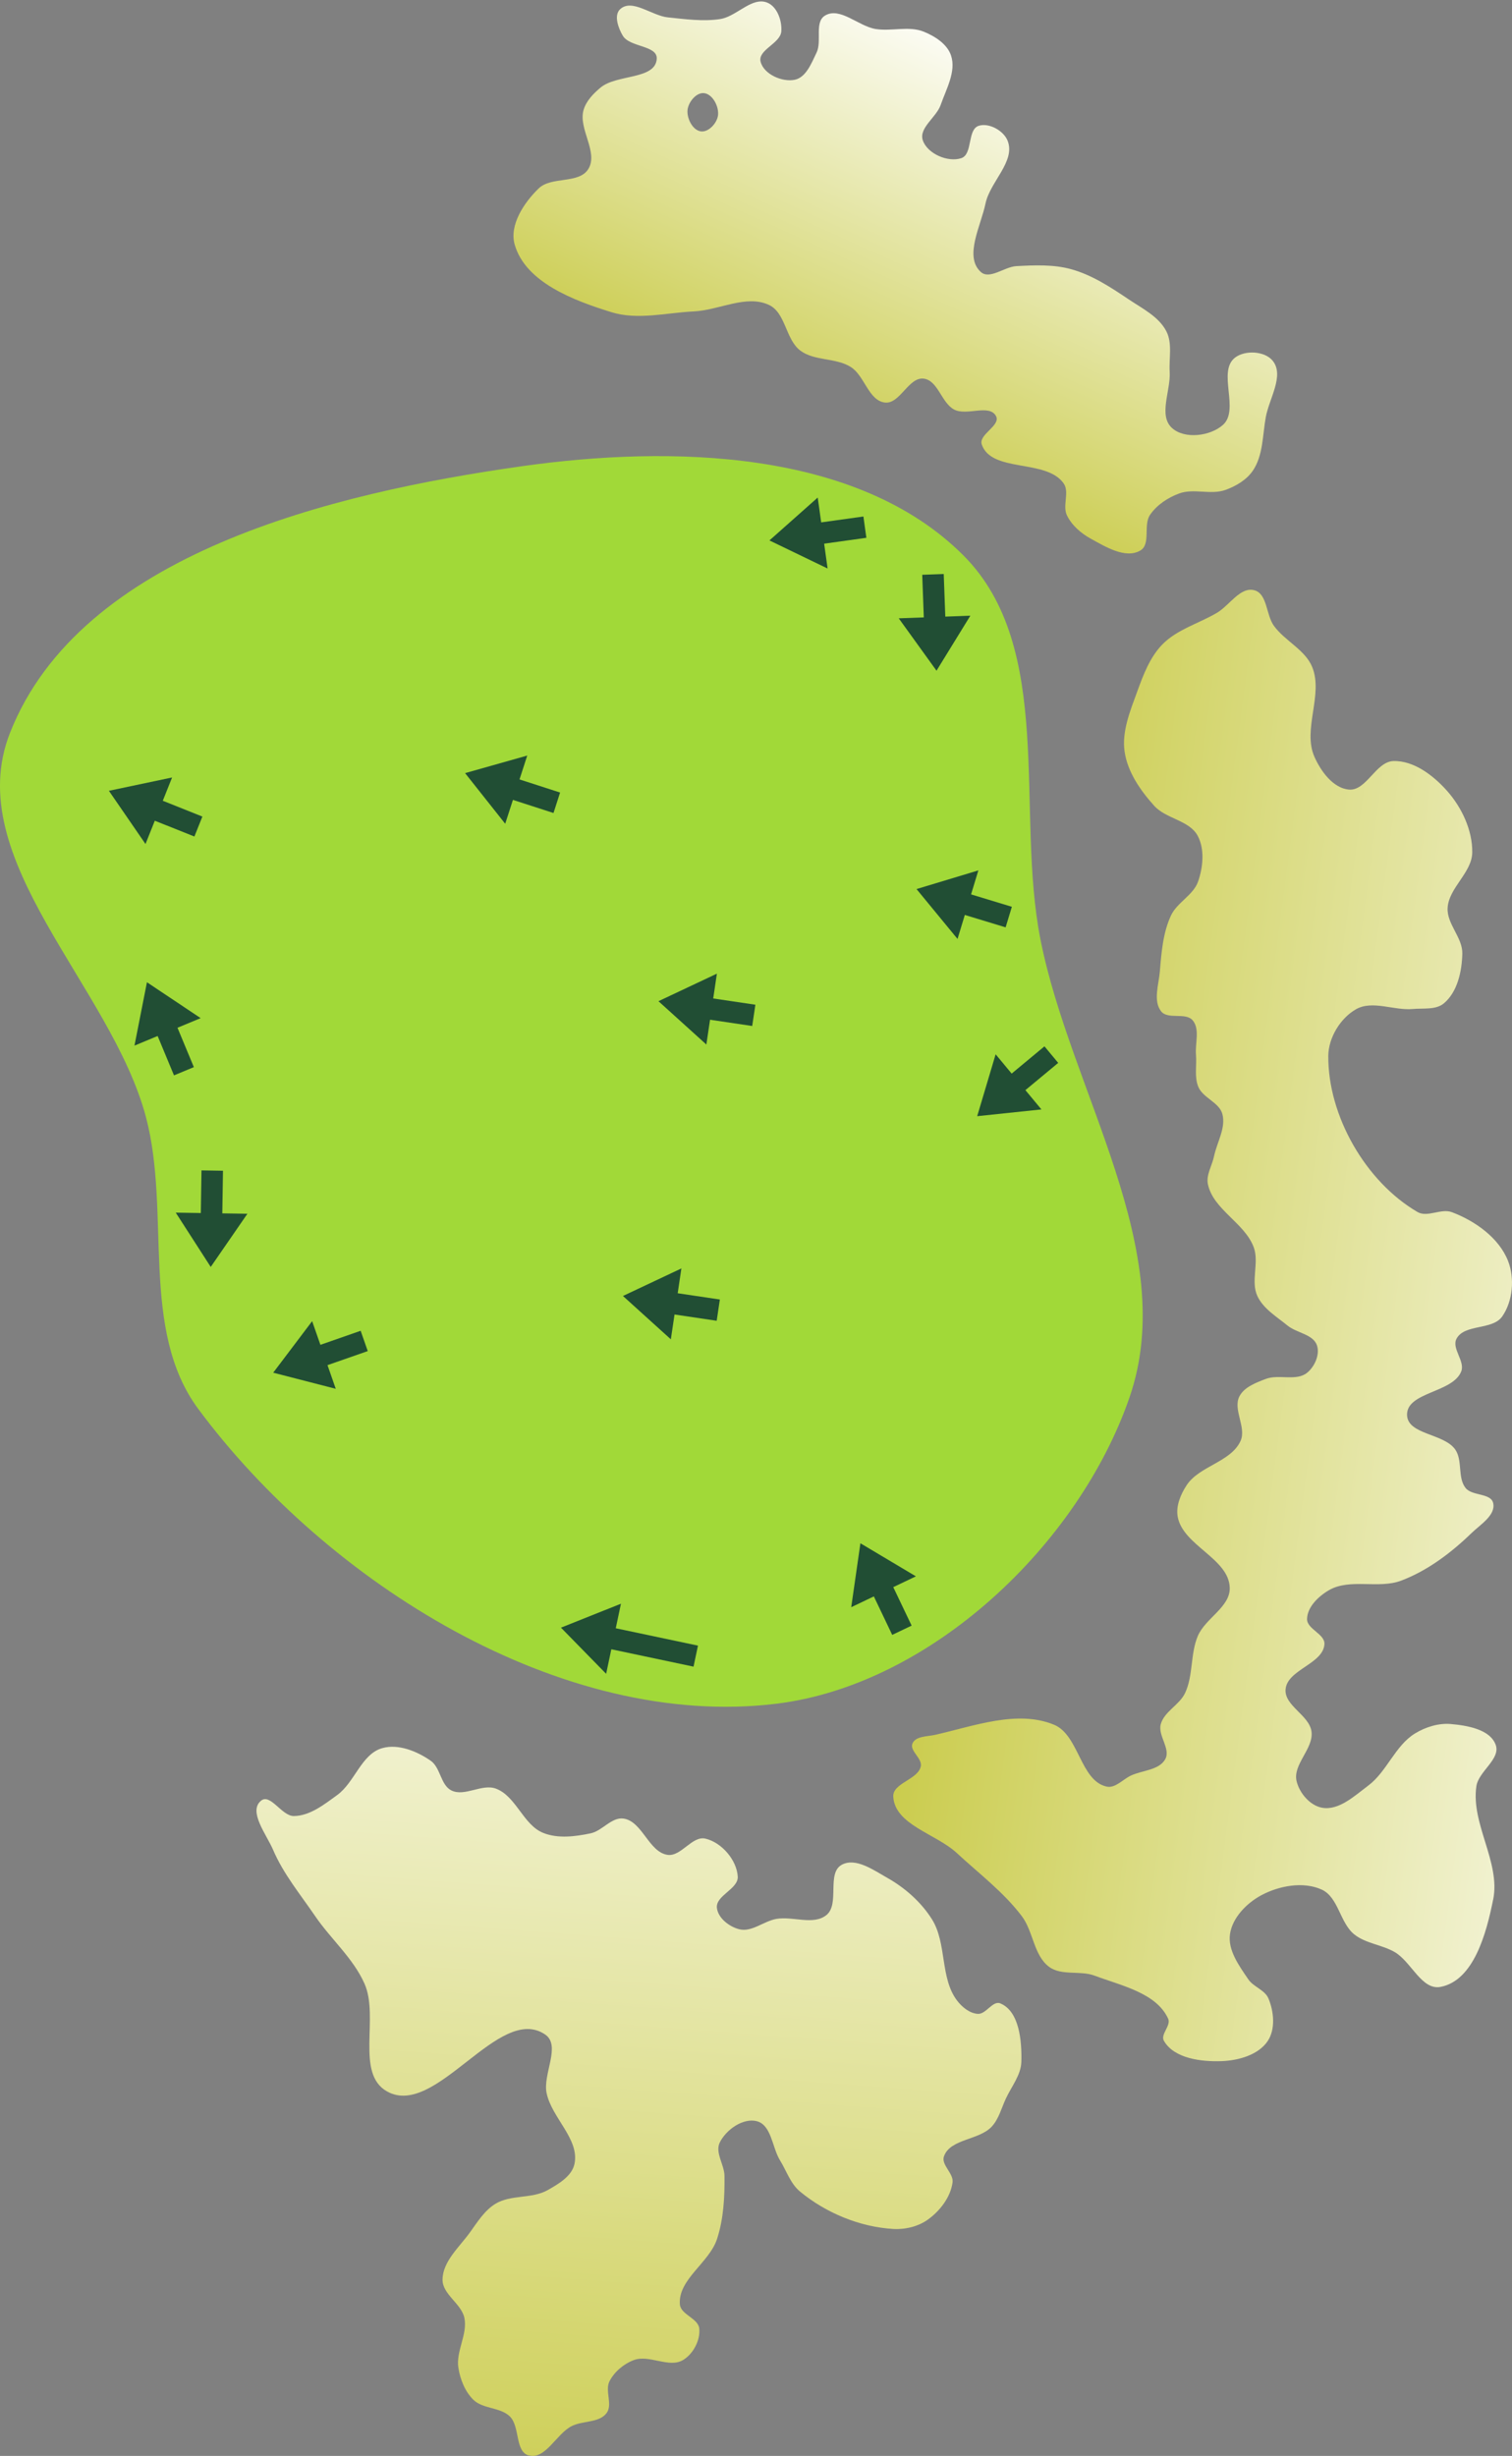<?xml version="1.0" encoding="UTF-8" standalone="no"?>
<svg
   width="79.643mm"
   height="129.367mm"
   viewBox="0 0 79.643 129.367"
   version="1.1"
   id="svg8"
   inkscape:version="1.2 (dc2aeda, 2022-05-15)"
   sodipodi:docname="4.svg"
   xmlns:inkscape="http://www.inkscape.org/namespaces/inkscape"
   xmlns:sodipodi="http://sodipodi.sourceforge.net/DTD/sodipodi-0.dtd"
   xmlns:xlink="http://www.w3.org/1999/xlink"
   xmlns="http://www.w3.org/2000/svg"
   xmlns:svg="http://www.w3.org/2000/svg"
   xmlns:rdf="http://www.w3.org/1999/02/22-rdf-syntax-ns#"
   xmlns:cc="http://creativecommons.org/ns#"
   xmlns:dc="http://purl.org/dc/elements/1.1/">
  <rect x="0" y="0" width="79.643" height="129.367" fill="#808080" stroke="none"/>
  <defs
     id="defs2">
    <marker
       style="overflow:visible"
       id="Arrow1Lstart"
       refX="0"
       refY="0"
       orient="auto"
       inkscape:stockid="Arrow1Lstart"
       inkscape:isstock="true">
      <path
         transform="matrix(0.8,0,0,0.8,10,0)"
         style="fill:#ef0000;fill-opacity:1;fill-rule:evenodd;stroke:#ef0000;stroke-width:1pt;stroke-opacity:1"
         d="M 0,0 5,-5 -12.5,0 5,5 Z"
         id="path1322" />
    </marker>
    <marker
       style="overflow:visible"
       id="DotL"
       refX="0"
       refY="0"
       orient="auto"
       inkscape:stockid="DotL"
       inkscape:isstock="true">
      <path
         transform="matrix(0.8,0,0,0.8,5.92,0.8)"
         style="fill:#ef0000;fill-opacity:1;fill-rule:evenodd;stroke:#ef0000;stroke-width:1pt;stroke-opacity:1"
         d="m -2.5,-1 c 0,2.76 -2.24,5 -5,5 -2.76,0 -5,-2.24 -5,-5 0,-2.76 2.24,-5 5,-5 2.76,0 5,2.24 5,5 z"
         id="path1383" />
    </marker>
    <linearGradient
       id="linearGradient1668">
      <stop
         style="stop-color:#000000;stop-opacity:1"
         offset="0"
         id="stop1664" />
      <stop
         id="stop1666"
         offset="1"
         style="stop-color:#000000;stop-opacity:0.04" />
    </linearGradient>
    <linearGradient
       id="linearGradient3710"
       inkscape:swatch="solid">
      <stop
         style="stop-color:#878e76;stop-opacity:1;"
         offset="0"
         id="stop3708" />
    </linearGradient>
    <linearGradient
       id="linearGradient3177"
       inkscape:swatch="solid">
      <stop
         style="stop-color:#000000;stop-opacity:1;"
         offset="0"
         id="stop3175" />
    </linearGradient>
    <linearGradient
       id="linearGradient3152">
      <stop
         style="stop-color:#878e76;stop-opacity:1"
         offset="0"
         id="stop3154" />
      <stop
         id="stop3178"
         offset="1"
         style="stop-color:#065143;stop-opacity:1" />
    </linearGradient>
    <inkscape:perspective
       sodipodi:type="inkscape:persp3d"
       inkscape:vp_x="0 : 358.54836 : 1"
       inkscape:vp_y="0 : 999.99988 : 0"
       inkscape:vp_z="744.09453 : 358.54836 : 1"
       inkscape:persp3d-origin="372.04725 : 183.15466 : 1"
       id="perspective10" />
    <inkscape:perspective
       id="perspective3304"
       inkscape:persp3d-origin="372.04725 : 183.15466 : 1"
       inkscape:vp_z="744.09453 : 358.54836 : 1"
       inkscape:vp_y="0 : 999.99988 : 0"
       inkscape:vp_x="0 : 358.54836 : 1"
       sodipodi:type="inkscape:persp3d" />
    <linearGradient
       id="linearGradient3152-8">
      <stop
         style="stop-color:#73d216;stop-opacity:1;"
         offset="0"
         id="stop3154-9" />
      <stop
         id="stop3178-2"
         offset="1"
         style="stop-color:#519f06;stop-opacity:1;" />
    </linearGradient>
    <inkscape:perspective
       sodipodi:type="inkscape:persp3d"
       inkscape:vp_x="0 : 358.54836 : 1"
       inkscape:vp_y="0 : 999.99988 : 0"
       inkscape:vp_z="744.09453 : 358.54836 : 1"
       inkscape:persp3d-origin="372.04725 : 183.15466 : 1"
       id="perspective10-1" />
    <inkscape:perspective
       id="perspective3304-8"
       inkscape:persp3d-origin="372.04725 : 183.15466 : 1"
       inkscape:vp_z="744.09453 : 358.54836 : 1"
       inkscape:vp_y="0 : 999.99988 : 0"
       inkscape:vp_x="0 : 358.54836 : 1"
       sodipodi:type="inkscape:persp3d" />
    <linearGradient
       inkscape:collect="always"
       xlink:href="#linearGradient4215-8"
       id="linearGradient16106"
       gradientUnits="userSpaceOnUse"
       gradientTransform="matrix(0,-5.814,5.814,0,20.212,603.306)"
       x1="55.467"
       y1="35.927"
       x2="71.741"
       y2="43.32" />
    <linearGradient
       inkscape:collect="always"
       id="linearGradient4215-8">
      <stop
         style="stop-color:#c2c431;stop-opacity:1"
         offset="0"
         id="stop4211-9" />
      <stop
         style="stop-color:#ffffff;stop-opacity:1"
         offset="1"
         id="stop4213-8" />
    </linearGradient>
    <linearGradient
       inkscape:collect="always"
       xlink:href="#linearGradient4215-8"
       id="linearGradient10929"
       gradientUnits="userSpaceOnUse"
       gradientTransform="matrix(0,-1.538,1.538,0,33.281,208.593)"
       x1="58.325"
       y1="24.617"
       x2="53.985"
       y2="57.488" />
    <linearGradient
       inkscape:collect="always"
       xlink:href="#linearGradient4215-8"
       id="linearGradient10933"
       gradientUnits="userSpaceOnUse"
       gradientTransform="matrix(0,-1.538,1.538,0,-0.395,254.243)"
       x1="34.975"
       y1="38.299"
       x2="78.186"
       y2="41.556" />
  </defs>
  <sodipodi:namedview
     id="base"
     pagecolor="#ffffff"
     bordercolor="#666666"
     borderopacity="1.0"
     inkscape:pageopacity="0.0"
     inkscape:pageshadow="2"
     inkscape:zoom="1.4142136"
     inkscape:cx="223.7993"
     inkscape:cy="204.35386"
     inkscape:document-units="mm"
     inkscape:current-layer="layer11"
     inkscape:document-rotation="0"
     showgrid="false"
     inkscape:snap-global="false"
     inkscape:window-width="1326"
     inkscape:window-height="770"
     inkscape:window-x="18"
     inkscape:window-y="103"
     inkscape:window-maximized="0"
     fit-margin-top="0"
     fit-margin-left="0"
     fit-margin-right="0"
     fit-margin-bottom="0"
     inkscape:pagecheckerboard="0"
     inkscape:showpageshadow="2"
     inkscape:deskcolor="#d1d1d1" />
  <g
     inkscape:groupmode="layer"
     id="layer7"
     inkscape:label="Green"
     style="display:inline;opacity:1"
     transform="translate(-26.824,-57.084)"
     sodipodi:insensitive="true">
    <path
       style="opacity:1;fill:#a1d938;fill-opacity:1;stroke:none;stroke-width:0.228px;stroke-linecap:butt;stroke-linejoin:miter;stroke-opacity:1"
       d="M 81.63,106.575 C 80.296,99.826 82.43,91.207 77.568,86.339 71.982,80.746 62.151,80.535 54.325,81.641 c -10.039,1.419 -23.261,4.618 -26.976,14.052 -2.622,6.658 5.332,13.319 7.163,20.237 1.332,5.032 -0.346,11.19 2.755,15.371 6.786,9.148 19.132,16.907 30.439,15.53 8.151,-0.993 15.934,-8.374 18.613,-16.136 2.672,-7.742 -3.102,-16.084 -4.689,-24.119 z"
       id="path942"
       sodipodi:nodetypes="aaaaaaaaa" />
  </g>
  <g
     inkscape:groupmode="layer"
     id="layer6"
     inkscape:label="Sand"
     style="display:inline;opacity:1"
     transform="translate(-26.824,-57.084)"
     sodipodi:insensitive="true">
    <path
       id="path1018-7"
       style="display:inline;fill:url(#linearGradient16106);fill-opacity:1;stroke:none;stroke-width:1.538px;stroke-linecap:butt;stroke-linejoin:miter;stroke-opacity:1"
       d="m 231.777,183.408 c -2.633,0.041 -5.285,3.074 -8.1,3.502 -3.424,0.52 -6.939,0.015 -10.385,-0.334 -3.196,-0.323 -7.15,-3.816 -9.498,-1.625 -1.291,1.204 -0.373,3.75 0.529,5.268 1.391,2.339 6.921,1.881 6.75,4.598 -0.262,4.173 -7.96,3.03 -11.168,5.711 -1.423,1.189 -2.847,2.645 -3.371,4.424 -1.114,3.782 3.019,8.453 0.922,11.791 -1.875,2.985 -7.323,1.382 -9.855,3.834 -2.907,2.814 -5.877,7.275 -4.764,11.164 2.154,7.523 11.77,11.13 19.246,13.441 5.224,1.615 10.941,0.096 16.402,-0.164 4.986,-0.237 10.409,-3.411 14.92,-1.273 3.31,1.569 3.277,6.872 6.211,9.066 2.812,2.103 7.044,1.387 10.018,3.254 2.762,1.735 3.529,6.654 6.764,7.07 2.999,0.386 4.724,-5.113 7.726,-4.752 2.87,0.345 3.526,4.848 6.098,6.166 2.492,1.277 7.024,-1.187 8.299,1.307 0.955,1.867 -3.523,3.627 -2.846,5.611 1.94,5.681 12.803,2.822 16.268,7.725 1.228,1.738 -0.264,4.431 0.656,6.35 0.948,1.975 2.762,3.554 4.678,4.617 2.978,1.654 7.01,4.119 9.938,2.379 2.099,-1.247 0.528,-5.057 1.906,-7.072 1.348,-1.972 3.53,-3.418 5.77,-4.25 2.891,-1.074 6.322,0.334 9.225,-0.709 2.089,-0.751 4.199,-1.996 5.447,-3.832 2.049,-3.012 1.918,-7.038 2.566,-10.623 0.672,-3.712 3.749,-8.309 1.367,-11.234 -1.577,-1.936 -5.486,-2.14 -7.467,-0.619 -3.597,2.761 0.972,10.376 -2.418,13.389 -2.526,2.244 -7.609,2.879 -10.117,0.615 -2.766,-2.496 -0.235,-7.449 -0.465,-11.168 -0.166,-2.691 0.573,-5.663 -0.66,-8.061 -1.506,-2.929 -4.809,-4.544 -7.541,-6.383 -3.555,-2.392 -7.258,-4.824 -11.389,-5.963 -3.503,-0.966 -7.256,-0.798 -10.885,-0.607 -2.388,0.126 -5.314,2.76 -7.08,1.148 -3.354,-3.061 0.027,-9.143 0.947,-13.59 0.894,-4.32 6.017,-8.379 4.396,-12.482 -0.79,-2 -3.667,-3.609 -5.723,-2.979 -2.334,0.715 -1.17,5.669 -3.486,6.441 -2.658,0.887 -6.71,-0.868 -7.639,-3.512 -0.872,-2.484 2.671,-4.575 3.537,-7.061 1.103,-3.164 3.124,-6.662 2.061,-9.84 -0.759,-2.267 -3.185,-3.818 -5.398,-4.721 -2.96,-1.208 -6.419,-0.036 -9.576,-0.539 -3.429,-0.546 -7.096,-4.469 -10.068,-2.674 -2.154,1.301 -0.585,5.094 -1.682,7.359 -1.007,2.08 -2.079,4.938 -4.342,5.404 -2.507,0.517 -6.172,-1.112 -6.785,-3.598 -0.584,-2.364 3.941,-3.603 4.119,-6.031 0.155,-2.104 -0.818,-4.887 -2.768,-5.693 -0.43,-0.178 -0.86,-0.253 -1.291,-0.246 z m -11.303,18.229 c 1.73,0.192 3.001,2.698 2.775,4.424 -0.201,1.537 -1.864,3.38 -3.4,3.174 -1.668,-0.224 -2.843,-2.626 -2.65,-4.299 0.177,-1.539 1.735,-3.47 3.275,-3.299 z"
       transform="matrix(0.265,0,0,0.265,5.483,8.557)"
       sodipodi:nodetypes="sscsssssassaaaaaaaaaaaaaaaaaaaaaaaaaaaaaaaaaaaaaaaaaaassaaaaa" />
    <path
       id="path10927"
       style="display:inline;fill:url(#linearGradient10929);fill-opacity:1;stroke:none;stroke-width:0.407px;stroke-linecap:butt;stroke-linejoin:miter;stroke-opacity:1"
       d="m 105.476,157.145 c 0.394,-1.971 -1.175,-3.974 -0.887,-5.963 0.115,-0.797 1.295,-1.434 1.018,-2.19 -0.297,-0.813 -1.494,-1.016 -2.357,-1.093 -0.648,-0.058 -1.333,0.156 -1.889,0.495 -1.051,0.641 -1.481,2.011 -2.467,2.749 -0.72,0.539 -1.55,1.326 -2.435,1.164 -0.634,-0.116 -1.187,-0.77 -1.338,-1.396 -0.213,-0.885 0.903,-1.712 0.785,-2.615 -0.113,-0.862 -1.435,-1.356 -1.366,-2.222 0.083,-1.045 1.992,-1.34 2.047,-2.387 0.028,-0.536 -0.928,-0.788 -0.915,-1.324 0.015,-0.634 0.604,-1.196 1.153,-1.514 1.108,-0.643 2.613,-0.05 3.811,-0.506 1.39,-0.528 2.627,-1.464 3.695,-2.499 0.468,-0.453 1.288,-0.948 1.145,-1.583 -0.122,-0.54 -1.114,-0.363 -1.456,-0.798 -0.431,-0.549 -0.145,-1.448 -0.542,-2.022 -0.593,-0.856 -2.509,-0.777 -2.539,-1.818 -0.035,-1.221 2.407,-1.162 2.854,-2.299 0.212,-0.539 -0.519,-1.209 -0.248,-1.721 0.417,-0.788 1.894,-0.441 2.405,-1.171 0.564,-0.806 0.667,-2.02 0.306,-2.934 -0.48,-1.214 -1.739,-2.105 -2.961,-2.563 -0.563,-0.211 -1.285,0.296 -1.805,-0.007 -2.729,-1.592 -4.727,-5.071 -4.699,-8.23 0.009,-0.95 0.632,-1.977 1.456,-2.449 0.867,-0.496 2.002,0.078 2.996,-0.015 0.553,-0.051 1.213,0.058 1.638,-0.299 0.714,-0.6 0.95,-1.691 0.969,-2.623 0.017,-0.838 -0.818,-1.555 -0.775,-2.393 0.055,-1.067 1.283,-1.862 1.298,-2.929 0.016,-1.174 -0.556,-2.381 -1.337,-3.258 -0.714,-0.801 -1.745,-1.592 -2.818,-1.558 -0.929,0.03 -1.424,1.591 -2.348,1.502 -0.83,-0.08 -1.472,-0.965 -1.81,-1.727 -0.638,-1.441 0.478,-3.267 -0.116,-4.726 -0.373,-0.916 -1.44,-1.373 -2.019,-2.175 -0.417,-0.577 -0.342,-1.688 -1.03,-1.872 -0.738,-0.198 -1.306,0.795 -1.964,1.185 -0.961,0.569 -2.121,0.88 -2.895,1.684 -0.642,0.667 -0.988,1.581 -1.304,2.451 -0.371,1.022 -0.829,2.117 -0.669,3.192 0.159,1.07 0.835,2.042 1.56,2.845 0.621,0.689 1.855,0.761 2.29,1.581 0.375,0.707 0.281,1.644 0.021,2.401 -0.25,0.724 -1.11,1.103 -1.432,1.798 -0.421,0.907 -0.501,1.946 -0.584,2.943 -0.058,0.698 -0.364,1.546 0.065,2.099 0.355,0.457 1.298,0.035 1.667,0.48 0.386,0.465 0.119,1.203 0.17,1.805 0.048,0.566 -0.095,1.177 0.126,1.7 0.247,0.584 1.097,0.811 1.264,1.423 0.199,0.731 -0.284,1.488 -0.438,2.229 -0.102,0.491 -0.425,0.98 -0.323,1.471 0.28,1.342 1.945,2.041 2.416,3.329 0.294,0.803 -0.171,1.784 0.189,2.56 0.312,0.672 1.014,1.088 1.588,1.557 0.484,0.396 1.36,0.457 1.554,1.051 0.157,0.482 -0.124,1.11 -0.516,1.432 -0.569,0.467 -1.496,0.066 -2.183,0.329 -0.516,0.198 -1.128,0.423 -1.385,0.912 -0.365,0.697 0.383,1.644 0.055,2.358 -0.511,1.114 -2.171,1.308 -2.842,2.334 -0.313,0.479 -0.568,1.09 -0.467,1.653 0.274,1.524 2.707,2.201 2.742,3.749 0.023,1.012 -1.283,1.599 -1.68,2.53 -0.404,0.946 -0.235,2.081 -0.674,3.011 -0.296,0.627 -1.098,0.972 -1.28,1.641 -0.163,0.595 0.533,1.294 0.239,1.836 -0.319,0.589 -1.205,0.586 -1.812,0.869 -0.425,0.198 -0.823,0.683 -1.281,0.58 -1.391,-0.312 -1.452,-2.716 -2.77,-3.259 -1.938,-0.798 -4.22,0.073 -6.265,0.534 -0.412,0.093 -1.008,0.061 -1.185,0.444 -0.18,0.389 0.519,0.79 0.435,1.211 -0.14,0.706 -1.49,0.88 -1.451,1.598 0.08,1.491 2.255,1.958 3.349,2.974 1.164,1.081 2.462,2.054 3.42,3.321 0.611,0.808 0.627,2.076 1.444,2.676 0.655,0.48 1.632,0.174 2.392,0.461 1.401,0.527 3.257,0.906 3.875,2.27 0.163,0.36 -0.421,0.821 -0.224,1.163 0.537,0.935 1.975,1.11 3.053,1.069 0.879,-0.034 1.929,-0.329 2.416,-1.061 0.414,-0.622 0.326,-1.552 0.037,-2.241 -0.189,-0.449 -0.786,-0.603 -1.061,-1.006 -0.483,-0.71 -1.09,-1.539 -0.964,-2.388 0.129,-0.864 0.877,-1.626 1.646,-2.04 0.938,-0.504 2.209,-0.74 3.18,-0.302 0.887,0.4 0.959,1.751 1.718,2.361 0.607,0.488 1.468,0.543 2.14,0.938 0.868,0.511 1.416,2.018 2.405,1.829 1.759,-0.337 2.421,-2.846 2.772,-4.602 z"
       sodipodi:nodetypes="aaaaaaaaaaaaaaaaaaaaaaaaaaaaaaaaaaaaaaaaaaaaaaaaaaaaaaaaaaaaaaaaaaaaaaaaaaaaaaaaaaaaaaaaaaaaaa" />
    <path
       id="path10931"
       style="display:inline;fill:url(#linearGradient10933);fill-opacity:1;stroke:none;stroke-width:0.407px;stroke-linecap:butt;stroke-linejoin:miter;stroke-opacity:1"
       d="m 54.681,186.424 c 0.877,0.232 1.44,-1.12 2.245,-1.537 0.583,-0.302 1.446,-0.165 1.845,-0.686 0.343,-0.447 -0.098,-1.183 0.159,-1.684 0.258,-0.503 0.75,-0.914 1.279,-1.113 0.813,-0.306 1.867,0.446 2.606,-0.01 0.527,-0.324 0.906,-1.039 0.842,-1.654 -0.056,-0.54 -0.978,-0.728 -1.021,-1.269 -0.106,-1.315 1.543,-2.188 1.955,-3.441 0.348,-1.06 0.407,-2.209 0.395,-3.325 -0.007,-0.593 -0.51,-1.229 -0.249,-1.762 0.33,-0.675 1.229,-1.312 1.955,-1.121 0.773,0.204 0.801,1.384 1.22,2.064 0.341,0.553 0.551,1.226 1.052,1.64 1.359,1.124 3.151,1.868 4.912,1.97 0.631,0.037 1.317,-0.127 1.829,-0.497 0.633,-0.457 1.19,-1.179 1.294,-1.954 0.065,-0.479 -0.616,-0.924 -0.451,-1.379 0.338,-0.93 1.854,-0.837 2.521,-1.568 0.367,-0.402 0.505,-0.965 0.733,-1.459 0.295,-0.641 0.803,-1.247 0.821,-1.952 0.028,-1.088 -0.102,-2.653 -1.107,-3.072 -0.403,-0.168 -0.752,0.581 -1.188,0.551 -0.431,-0.029 -0.83,-0.357 -1.092,-0.701 -0.905,-1.191 -0.528,-3.02 -1.325,-4.286 -0.569,-0.904 -1.42,-1.653 -2.35,-2.178 -0.724,-0.409 -1.666,-1.086 -2.397,-0.689 -0.813,0.441 -0.09,2.074 -0.812,2.652 -0.688,0.55 -1.767,0.047 -2.634,0.2 -0.666,0.117 -1.297,0.71 -1.952,0.546 -0.527,-0.132 -1.119,-0.586 -1.18,-1.126 -0.073,-0.657 1.138,-0.992 1.098,-1.652 -0.052,-0.873 -0.85,-1.797 -1.701,-1.996 -0.704,-0.165 -1.278,0.956 -1.994,0.854 -0.994,-0.142 -1.333,-1.78 -2.329,-1.912 -0.625,-0.083 -1.107,0.648 -1.724,0.778 -0.814,0.172 -1.723,0.288 -2.496,-0.021 -1.058,-0.423 -1.428,-1.937 -2.496,-2.334 -0.733,-0.272 -1.644,0.443 -2.345,0.095 -0.568,-0.282 -0.566,-1.199 -1.086,-1.562 -0.721,-0.503 -1.707,-0.905 -2.553,-0.666 -1.098,0.31 -1.448,1.799 -2.371,2.469 -0.686,0.498 -1.441,1.102 -2.288,1.108 -0.635,0.004 -1.236,-1.211 -1.727,-0.807 -0.688,0.565 0.288,1.774 0.638,2.593 0.541,1.266 1.438,2.35 2.214,3.487 0.826,1.212 1.999,2.212 2.596,3.552 0.788,1.768 -0.497,4.74 1.193,5.684 2.576,1.438 5.895,-4.666 8.328,-2.998 0.844,0.579 -0.13,2.067 0.071,3.071 0.264,1.316 1.753,2.438 1.469,3.75 -0.139,0.643 -0.842,1.052 -1.414,1.375 -0.825,0.466 -1.943,0.225 -2.751,0.721 -0.574,0.352 -0.948,0.962 -1.342,1.508 -0.562,0.778 -1.438,1.533 -1.441,2.492 -0.002,0.774 0.999,1.258 1.152,2.017 0.174,0.862 -0.456,1.751 -0.318,2.62 0.097,0.61 0.346,1.245 0.785,1.68 0.501,0.497 1.421,0.388 1.926,0.882 0.545,0.532 0.262,1.86 0.998,2.056 z"
       sodipodi:nodetypes="aaaaaaaaaaaaaaaaaaaaaaaaaaaaaaaaaaaaaaaaaaaaaaaaaaaaaaaaaaaa" />
  </g>
  <g
     inkscape:groupmode="layer"
     id="layer1"
     inkscape:label="slope"
     transform="translate(-76.716,-30.622)">
    <g
       inkscape:groupmode="layer"
       id="layer11"
       inkscape:label="Arrows"
       style="display:inline"
       transform="translate(203.318,5.651)">
      <path
         style="display:inline;fill:#214e34;fill-opacity:1;stroke:none;stroke-width:0.999px;stroke-linecap:butt;stroke-linejoin:miter;stroke-opacity:1"
         d="m -89.837,111.656 -4.33,-0.915 0.273,-1.293 -3.16,1.261 2.38,2.432 0.273,-1.293 4.33,0.915"
         id="path15968"
         sodipodi:nodetypes="ccccccc" />
      <path
         style="display:inline;fill:#214e34;fill-opacity:1;stroke:none;stroke-width:0.999px;stroke-linecap:butt;stroke-linejoin:miter;stroke-opacity:1"
         d="m -88.684,93.424 -2.221,-0.33 0.194,-1.307 -3.078,1.451 2.523,2.283 0.194,-1.307 2.221,0.33"
         id="path15970"
         sodipodi:nodetypes="ccccccc" />
      <path
         style="display:inline;fill:#214e34;fill-opacity:1;stroke:none;stroke-width:0.999px;stroke-linecap:butt;stroke-linejoin:miter;stroke-opacity:1"
         d="m -71.586,80.088 -1.728,1.435 -0.844,-1.016 -0.972,3.26 3.384,-0.356 -0.844,-1.016 1.728,-1.435"
         id="path15972"
         sodipodi:nodetypes="ccccccc" />
      <path
         style="display:inline;fill:#214e34;fill-opacity:1;stroke:none;stroke-width:0.999px;stroke-linecap:butt;stroke-linejoin:miter;stroke-opacity:1"
         d="m -78.583,110.602 -0.967,-2.027 1.192,-0.569 -2.923,-1.742 -0.484,3.368 1.192,-0.569 0.967,2.027"
         id="path15974"
         sodipodi:nodetypes="ccccccc" />
      <path
         style="display:inline;fill:#214e34;fill-opacity:1;stroke:none;stroke-width:0.999px;stroke-linecap:butt;stroke-linejoin:miter;stroke-opacity:1"
         d="m -73.303,72.737 -2.149,-0.653 0.384,-1.264 -3.257,0.983 2.16,2.628 0.384,-1.264 2.149,0.653"
         id="path130517"
         sodipodi:nodetypes="ccccccc" />
      <path
         style="display:inline;fill:#214e34;fill-opacity:1;stroke:none;stroke-width:0.999px;stroke-linecap:butt;stroke-linejoin:miter;stroke-opacity:1"
         d="m -78.024,55.249 0.082,2.244 -1.32,0.048 1.99,2.76 1.782,-2.898 -1.32,0.048 -0.082,-2.244"
         id="path130519"
         sodipodi:nodetypes="ccccccc" />
      <path
         style="display:inline;fill:#214e34;fill-opacity:1;stroke:none;stroke-width:0.999px;stroke-linecap:butt;stroke-linejoin:miter;stroke-opacity:1"
         d="m -81.123,52.178 -2.224,0.31 -0.182,-1.308 -2.544,2.259 3.064,1.479 -0.182,-1.308 2.224,-0.31"
         id="path130521"
         sodipodi:nodetypes="ccccccc" />
      <path
         style="display:inline;fill:#214e34;fill-opacity:1;stroke:none;stroke-width:0.999px;stroke-linecap:butt;stroke-linejoin:miter;stroke-opacity:1"
         d="m -86.813,77.896 -2.221,-0.33 0.194,-1.307 -3.078,1.451 2.523,2.283 0.194,-1.307 2.221,0.33"
         id="path130523"
         sodipodi:nodetypes="ccccccc" />
      <path
         style="display:inline;fill:#214e34;fill-opacity:1;stroke:none;stroke-width:0.999px;stroke-linecap:butt;stroke-linejoin:miter;stroke-opacity:1"
         d="m -97.1,66.719 -2.137,-0.691 0.407,-1.257 -3.274,0.925 2.113,2.667 0.407,-1.257 2.137,0.691"
         id="path130525"
         sodipodi:nodetypes="ccccccc" />
      <path
         style="display:inline;fill:#214e34;fill-opacity:1;stroke:none;stroke-width:0.999px;stroke-linecap:butt;stroke-linejoin:miter;stroke-opacity:1"
         d="m -107.605,95.071 -2.12,0.74 -0.435,-1.247 -2.051,2.715 3.295,0.849 -0.435,-1.247 2.12,-0.74"
         id="path130527"
         sodipodi:nodetypes="ccccccc" />
      <path
         style="display:inline;fill:#214e34;fill-opacity:1;stroke:none;stroke-width:0.999px;stroke-linecap:butt;stroke-linejoin:miter;stroke-opacity:1"
         d="m -115.989,86.623 -0.035,2.246 -1.321,-0.021 1.843,2.86 1.931,-2.801 -1.321,-0.021 0.035,-2.245"
         id="path130529"
         sodipodi:nodetypes="ccccccc" />
      <path
         style="display:inline;fill:#214e34;fill-opacity:1;stroke:none;stroke-width:0.999px;stroke-linecap:butt;stroke-linejoin:miter;stroke-opacity:1"
         d="m -116.391,81.183 -0.862,-2.074 1.22,-0.507 -2.829,-1.89 -0.657,3.338 1.22,-0.507 0.862,2.074"
         id="path130531"
         sodipodi:nodetypes="ccccccc" />
      <path
         style="display:inline;fill:#214e34;fill-opacity:1;stroke:none;stroke-width:0.999px;stroke-linecap:butt;stroke-linejoin:miter;stroke-opacity:1"
         d="m -115.942,67.985 -2.085,-0.833 0.49,-1.227 -3.329,0.702 1.928,2.803 0.49,-1.227 2.085,0.833"
         id="path130533"
         sodipodi:nodetypes="ccccccc" />
    </g>
  </g>
</svg>
